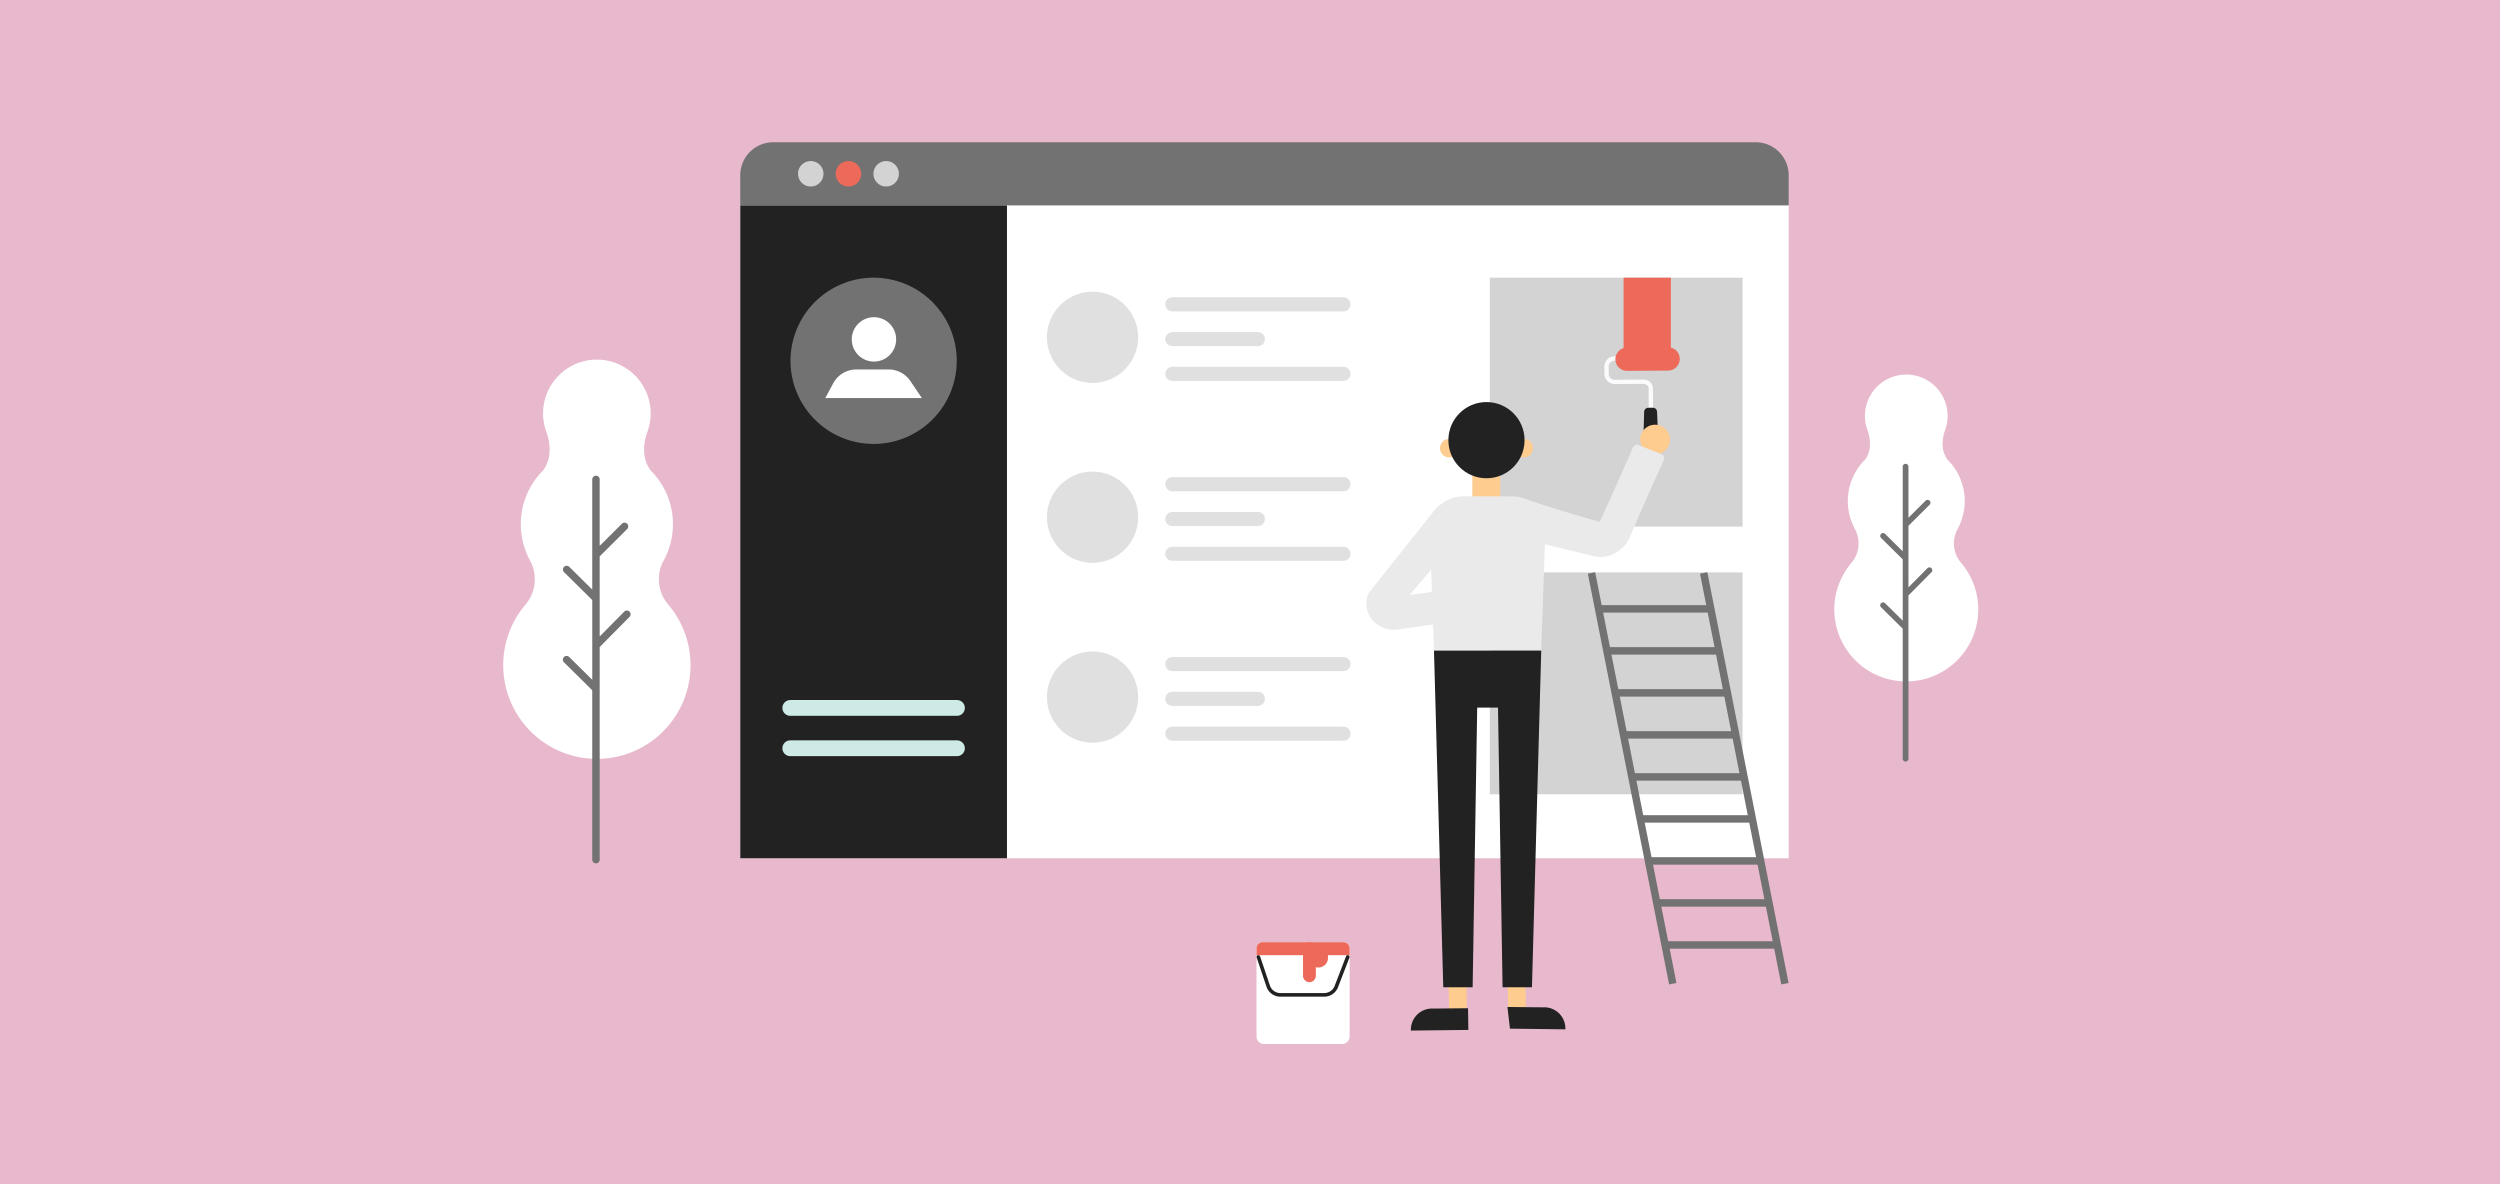 <svg xmlns="http://www.w3.org/2000/svg" width="532" height="252" viewBox="0 0 532 252">
  <g id="Group_1081" data-name="Group 1081" transform="translate(662 -2783.448)">
    <rect id="Rectangle_1352" data-name="Rectangle 1352" width="532" height="252" transform="translate(-662 2783.448)" fill="#e8b8cc"/>
    <g id="Group_1077" data-name="Group 1077" transform="translate(-1302 -343)">
      <g id="Group_528" data-name="Group 528">
        <rect id="Rectangle_695" data-name="Rectangle 695" width="223.1" height="138.952" transform="translate(797.529 3170.136)" fill="#fff"/>
        <rect id="Rectangle_696" data-name="Rectangle 696" width="56.756" height="138.952" transform="translate(797.529 3170.136)" fill="#222"/>
        <path id="Rectangle_697" data-name="Rectangle 697" d="M7.01,0H216.09a7.01,7.01,0,0,1,7.01,7.01v6.405a0,0,0,0,1,0,0H0a0,0,0,0,1,0,0V7.01A7.01,7.01,0,0,1,7.01,0Z" transform="translate(797.529 3156.722)" fill="#727272"/>
        <g id="Group_521" data-name="Group 521">
          <path id="Path_728" data-name="Path 728" d="M815.234,3163.429a2.708,2.708,0,1,1-2.709-2.708A2.708,2.708,0,0,1,815.234,3163.429Z" fill="#d3d3d3"/>
          <path id="Path_729" data-name="Path 729" d="M823.259,3163.429a2.708,2.708,0,1,1-2.709-2.708A2.708,2.708,0,0,1,823.259,3163.429Z" fill="#ed6a5a"/>
          <path id="Path_730" data-name="Path 730" d="M831.284,3163.429a2.708,2.708,0,1,1-2.709-2.708A2.708,2.708,0,0,1,831.284,3163.429Z" fill="#d3d3d3"/>
        </g>
        <g id="Group_523" data-name="Group 523">
          <circle id="Ellipse_168" data-name="Ellipse 168" cx="17.688" cy="17.688" r="17.688" transform="translate(804.66 3216.429) rotate(-76.852)" fill="#727272"/>
          <g id="Group_522" data-name="Group 522">
            <path id="Path_731" data-name="Path 731" d="M830.7,3198.67a4.722,4.722,0,1,1-4.722-4.722A4.722,4.722,0,0,1,830.7,3198.67Z" fill="#fff"/>
            <path id="Path_732" data-name="Path 732" d="M815.616,3211.162l1.695-3.154a5.58,5.58,0,0,1,4.915-2.939H829.1a5.582,5.582,0,0,1,4.626,2.459l2.453,3.634Z" fill="#fff"/>
          </g>
        </g>
        <rect id="Rectangle_698" data-name="Rectangle 698" width="53.783" height="52.958" transform="translate(957.033 3185.541)" fill="#d3d3d3"/>
        <rect id="Rectangle_699" data-name="Rectangle 699" width="53.783" height="47.217" transform="translate(957.033 3248.256)" fill="#d3d3d3"/>
        <rect id="Rectangle_700" data-name="Rectangle 700" width="10.066" height="15.872" transform="translate(985.497 3185.541)" fill="#ed6a5a"/>
        <g id="Group_527" data-name="Group 527">
          <g id="Group_524" data-name="Group 524">
            <circle id="Ellipse_169" data-name="Ellipse 169" cx="9.71" cy="9.71" r="9.71" transform="translate(859.583 3193.55) rotate(-25.086)" fill="#e0e0e0"/>
            <line id="Line_37" data-name="Line 37" x2="36.411" transform="translate(889.474 3191.208)" fill="none" stroke="#e0e0e0" stroke-linecap="round" stroke-miterlimit="10" stroke-width="3"/>
            <line id="Line_38" data-name="Line 38" x2="18.205" transform="translate(889.474 3198.608)" fill="none" stroke="#e0e0e0" stroke-linecap="round" stroke-miterlimit="10" stroke-width="3"/>
            <line id="Line_39" data-name="Line 39" x2="36.411" transform="translate(889.474 3206.009)" fill="none" stroke="#e0e0e0" stroke-linecap="round" stroke-miterlimit="10" stroke-width="3"/>
          </g>
          <g id="Group_525" data-name="Group 525">
            <circle id="Ellipse_170" data-name="Ellipse 170" cx="9.71" cy="9.71" r="9.71" transform="translate(861.284 3244.439) rotate(-80.282)" fill="#e0e0e0"/>
            <line id="Line_40" data-name="Line 40" x2="36.411" transform="translate(889.474 3229.489)" fill="none" stroke="#e0e0e0" stroke-linecap="round" stroke-miterlimit="10" stroke-width="3"/>
            <line id="Line_41" data-name="Line 41" x2="18.205" transform="translate(889.474 3236.889)" fill="none" stroke="#e0e0e0" stroke-linecap="round" stroke-miterlimit="10" stroke-width="3"/>
            <line id="Line_42" data-name="Line 42" x2="36.411" transform="translate(889.474 3244.29)" fill="none" stroke="#e0e0e0" stroke-linecap="round" stroke-miterlimit="10" stroke-width="3"/>
          </g>
          <g id="Group_526" data-name="Group 526">
            <circle id="Ellipse_171" data-name="Ellipse 171" cx="9.71" cy="9.71" r="9.71" transform="translate(862.783 3265.08)" fill="#e0e0e0"/>
            <line id="Line_43" data-name="Line 43" x2="36.411" transform="translate(889.474 3267.771)" fill="none" stroke="#e0e0e0" stroke-linecap="round" stroke-miterlimit="10" stroke-width="3"/>
            <line id="Line_44" data-name="Line 44" x2="18.205" transform="translate(889.474 3275.17)" fill="none" stroke="#e0e0e0" stroke-linecap="round" stroke-miterlimit="10" stroke-width="3"/>
            <line id="Line_45" data-name="Line 45" x2="36.411" transform="translate(889.474 3282.571)" fill="none" stroke="#e0e0e0" stroke-linecap="round" stroke-miterlimit="10" stroke-width="3"/>
          </g>
        </g>
        <path id="Path_733" data-name="Path 733" d="M843.595,3278.777H808.22a1.682,1.682,0,1,1,0-3.363h35.375a1.682,1.682,0,1,1,0,3.363Z" fill="#ceeae6"/>
        <path id="Path_734" data-name="Path 734" d="M843.595,3287.36H808.22a1.682,1.682,0,1,1,0-3.363h35.375a1.682,1.682,0,1,1,0,3.363Z" fill="#ceeae6"/>
      </g>
      <g id="Group_529" data-name="Group 529">
        <rect id="Rectangle_701" data-name="Rectangle 701" width="1.587" height="89.101" transform="translate(1001.76 3248.525) rotate(-11.191)" fill="#727272"/>
        <rect id="Rectangle_702" data-name="Rectangle 702" width="1.587" height="89.101" transform="translate(977.894 3248.525) rotate(-11.191)" fill="#727272"/>
        <rect id="Rectangle_703" data-name="Rectangle 703" width="23.866" height="1.586" transform="translate(994.114 3326.741)" fill="#727272"/>
        <rect id="Rectangle_704" data-name="Rectangle 704" width="23.866" height="1.586" transform="translate(992.4 3317.8)" fill="#727272"/>
        <rect id="Rectangle_705" data-name="Rectangle 705" width="23.866" height="1.586" transform="translate(990.425 3308.86)" fill="#727272"/>
        <rect id="Rectangle_706" data-name="Rectangle 706" width="23.866" height="1.586" transform="translate(989.232 3299.92)" fill="#727272"/>
        <rect id="Rectangle_707" data-name="Rectangle 707" width="23.866" height="1.586" transform="translate(986.822 3290.981)" fill="#727272"/>
        <rect id="Rectangle_708" data-name="Rectangle 708" width="23.866" height="1.586" transform="translate(985.021 3282.04)" fill="#727272"/>
        <rect id="Rectangle_709" data-name="Rectangle 709" width="23.866" height="1.586" transform="translate(983.656 3273.1)" fill="#727272"/>
        <rect id="Rectangle_710" data-name="Rectangle 710" width="23.866" height="1.586" transform="translate(982.114 3264.16)" fill="#727272"/>
        <rect id="Rectangle_711" data-name="Rectangle 711" width="23.866" height="1.586" transform="translate(980.313 3255.22)" fill="#727272"/>
      </g>
      <g id="Group_531" data-name="Group 531">
        <g id="Group_530" data-name="Group 530">
          <path id="Path_735" data-name="Path 735" d="M1033.707,3246.549h-.025a6.357,6.357,0,0,0,1.03-7.533l0-.005c-.1-.2-.177-.32-.177-.32l.026.006a12.41,12.41,0,0,1,2.3-14.412c2.069-2.738.5-6.379.5-6.379h.005a8.8,8.8,0,1,1,16.58,0h.005s-1.566,3.641.5,6.379a12.411,12.411,0,0,1,2.3,14.408l.009,0-.039.064c-.07.137-.14.274-.215.409a6.339,6.339,0,0,0,.817,7.048c.075.088.151.174.224.264.023.024.039.049.062.073h-.007a15.318,15.318,0,1,1-23.891,0Z" fill="#fff"/>
          <path id="Path_736" data-name="Path 736" d="M1041.149,3254.813l3.752,3.712v-13.043l-4.608-4.557a.608.608,0,1,1,.856-.865l3.752,3.711v-17.99a.609.609,0,1,1,1.217,0v10.841l3.648-3.627a.608.608,0,1,1,.858.862l-4.506,4.481v13.1l4.032-4.074a.608.608,0,0,1,.865.856l-4.9,4.947v34.749a.609.609,0,0,1-1.217,0v-27.679l-4.608-4.558a.608.608,0,0,1,.856-.865Z" fill="#727272"/>
        </g>
      </g>
      <g id="Group_532" data-name="Group 532">
        <path id="Path_737" data-name="Path 737" d="M990.866,3214.517l-.042-5.516c0-.477-.547-.875-1.188-.87l-5.845.045a2.2,2.2,0,0,1-2.364-1.984l-.015-1.889a2.2,2.2,0,0,1,2.335-2.019l3.467-.027.006.918-3.467.027a1.3,1.3,0,0,0-1.424,1.1l.015,1.888a1.3,1.3,0,0,0,1.44,1.073l5.846-.044a1.969,1.969,0,0,1,2.112,1.78l.042,5.516Z" fill="#fbfbfd"/>
        <path id="Path_738" data-name="Path 738" d="M994.992,3205.306l-8.736.066a2.478,2.478,0,0,1-2.5-2.459h0a2.48,2.48,0,0,1,2.459-2.5l8.736-.066a2.48,2.48,0,0,1,2.5,2.46h0A2.479,2.479,0,0,1,994.992,3205.306Z" fill="#ed6a5a"/>
        <path id="Path_739" data-name="Path 739" d="M992.161,3225.179l-1.665.013a.887.887,0,0,1-.895-.882l.271-10.189a.889.889,0,0,1,.881-.9l.969-.007a.888.888,0,0,1,.9.882l.426,10.183A.888.888,0,0,1,992.161,3225.179Z" fill="#222"/>
      </g>
      <g id="Group_537" data-name="Group 537">
        <g id="Group_533" data-name="Group 533">
          <path id="Path_740" data-name="Path 740" d="M994.939,3218.411a3.159,3.159,0,1,1-4.314-1.162A3.16,3.16,0,0,1,994.939,3218.411Z" fill="#ffcc8f"/>
        </g>
        <rect id="Rectangle_712" data-name="Rectangle 712" width="5.934" height="7.97" transform="translate(953.315 3226.607)" fill="#ffcc8f"/>
        <g id="Group_534" data-name="Group 534">
          <circle id="Ellipse_172" data-name="Ellipse 172" cx="1.972" cy="1.972" r="1.972" transform="translate(946.43 3219.843)" fill="#ffcc8f"/>
          <circle id="Ellipse_173" data-name="Ellipse 173" cx="1.972" cy="1.972" r="1.972" transform="translate(962.281 3219.843)" fill="#ffcc8f"/>
          <circle id="Ellipse_174" data-name="Ellipse 174" cx="8.107" cy="8.107" r="8.107" transform="translate(948.214 3212.008)" fill="#222"/>
        </g>
        <path id="Path_741" data-name="Path 741" d="M967.971,3264.889H945.152l-.878-25.177c0-4.22,2.8-7.641,7.017-7.641h10.54c4.22,0,7.018,3.421,7.018,7.641Z" fill="#eaeaea"/>
        <path id="Path_742" data-name="Path 742" d="M950.952,3240.236l-13.986,16.312.638-1.214a1.643,1.643,0,0,0-.048-1.014,1.28,1.28,0,0,0-.428-.579.739.739,0,0,0-.669-.131l.535-.119,11.74-1.642a3.451,3.451,0,0,1,.956,6.835l-11.739,1.642.534-.118a6.17,6.17,0,0,1-5.4-.871,5.627,5.627,0,0,1-1.954-2.487,5.317,5.317,0,0,1-.157-3.446,3.721,3.721,0,0,1,.6-1.172l.034-.042,13.809-17.357c1.35-1.747,3.192-1.711,4.938-.361a4,4,0,0,1,.718,5.607C951.041,3240.129,950.993,3240.188,950.952,3240.236Z" fill="#eaeaea"/>
        <g id="Group_535" data-name="Group 535">
          <path id="Path_743" data-name="Path 743" d="M979.717,3238.532l0,.016a.413.413,0,0,0,0,.1s.005.029.005.01v-.125Z" fill="#eaeaea"/>
          <path id="Path_744" data-name="Path 744" d="M980.9,3237.642h-.008l.025.007C980.923,3237.65,980.9,3237.644,980.9,3237.642Z" fill="#eaeaea"/>
          <path id="Path_745" data-name="Path 745" d="M983.2,3244.229a6.247,6.247,0,0,0,2.356-1.528,6.547,6.547,0,0,0,.86-1.122c.122-.2.222-.407.323-.616l.068-.145.029-.068.058-.138.939-2.2,1.884-4.39c1.08-2.453,2.964-6.645,4.337-9.633a.968.968,0,0,0-.525-1.3l-4.793-1.915a.969.969,0,0,0-1.251.514c-1.3,3.007-3.136,7.094-4.2,9.505l-1.967,4.354-2.025,4.324c.412,2.66,2.609,1.932,3.225,4.566A5.928,5.928,0,0,0,983.2,3244.229Zm-1.461-6.723.014.013-.02-.017Z" fill="#eaeaea"/>
          <path id="Path_746" data-name="Path 746" d="M981.485,3237.828l-1.781-.528-.725-.208-4.586-1.342c-3.058-.893-9.735-3.09-9.834-3.112-2.394-.544-4.382,1.375-4.662,3.885a4.239,4.239,0,0,0,3.351,4.5c3.06.7,6.119,1.393,9.167,2.131l4.645,1.123,1.16.287.579.143.382.091c.23.047.458.1.694.122a6.315,6.315,0,0,0,4.661-1.328C982.865,3241.467,982.983,3240.064,981.485,3237.828Zm-1.773.819a.413.413,0,0,1,0-.1l0-.016v.125C979.717,3238.676,979.712,3238.647,979.712,3238.647Z" fill="#eaeaea"/>
        </g>
        <path id="Path_747" data-name="Path 747" d="M948.388,3342.666l3.748-.143-.108-8.134-3.812.18Z" fill="#ffcc8f"/>
        <path id="Path_748" data-name="Path 748" d="M960.956,3342.666l3.748-.143-.108-8.134-3.812.18Z" fill="#ffcc8f"/>
        <path id="Path_749" data-name="Path 749" d="M940.239,3345.755l12.228-.14-.075-4.619-7.373.078a4.5,4.5,0,0,0-4.78,4.681Z" fill="#222"/>
        <g id="Group_536" data-name="Group 536">
          <path id="Path_750" data-name="Path 750" d="M973.11,3345.491l-11.792-.143-.534-4.616,7.546.078a4.5,4.5,0,0,1,4.78,4.681Z" fill="#222"/>
        </g>
        <path id="Path_751" data-name="Path 751" d="M957.125,3264.889H945.152l1.975,71.653h6.249l.972-59.52h4.427l.972,59.52H966l1.975-71.653Z" fill="#222"/>
      </g>
      <g id="Group_538" data-name="Group 538">
        <path id="Rectangle_713" data-name="Rectangle 713" d="M1.329,0H18.492a1.329,1.329,0,0,1,1.329,1.329V20.065a1.6,1.6,0,0,1-1.6,1.6H1.6a1.6,1.6,0,0,1-1.6-1.6V1.329A1.329,1.329,0,0,1,1.329,0Z" transform="translate(907.381 3326.947)" fill="#fff"/>
        <path id="Rectangle_714" data-name="Rectangle 714" d="M1.329,0H18.492a1.329,1.329,0,0,1,1.329,1.329V2.766a0,0,0,0,1,0,0H0a0,0,0,0,1,0,0V1.329A1.329,1.329,0,0,1,1.329,0Z" transform="translate(907.381 3326.947)" fill="#ed6a5a"/>
        <path id="Path_752" data-name="Path 752" d="M921.789,3338.545h-9.3a3.145,3.145,0,0,1-2.933-1.985l-2.139-6.344a.386.386,0,1,1,.732-.247l2.131,6.324a2.372,2.372,0,0,0,2.209,1.48h9.3a2.39,2.39,0,0,0,2.178-1.411l2.47-6.409a.386.386,0,0,1,.721.278l-2.478,6.429A3.172,3.172,0,0,1,921.789,3338.545Z" fill="#222"/>
        <line id="Line_46" data-name="Line 46" y2="5.758" transform="translate(918.646 3328.33)" fill="none" stroke="#ed6a5a" stroke-linecap="round" stroke-linejoin="round" stroke-width="2.733"/>
        <line id="Line_47" data-name="Line 47" y2="0.927" transform="translate(920.548 3329.36)" fill="none" stroke="#ed6a5a" stroke-linecap="round" stroke-linejoin="round" stroke-width="4.1"/>
      </g>
      <g id="Group_539" data-name="Group 539">
        <path id="Path_753" data-name="Path 753" d="M751.467,3255.525h-.032a8.271,8.271,0,0,0,1.34-9.8l0-.006c-.135-.26-.231-.416-.231-.416l.035.007a16.152,16.152,0,0,1,2.986-18.753c2.693-3.563.655-8.3.655-8.3h.007a11.449,11.449,0,1,1,21.574,0h.007s-2.038,4.738.655,8.3a16.148,16.148,0,0,1,2.989,18.748l.011,0-.05.082c-.091.179-.182.358-.281.532a8.254,8.254,0,0,0,1.063,9.172c.1.115.2.227.293.344.029.031.05.063.08.094h-.01a19.93,19.93,0,1,1-31.087,0Z" fill="#fff"/>
        <path id="Path_754" data-name="Path 754" d="M761.151,3266.279l4.882,4.829v-16.971l-6-5.93a.792.792,0,1,1,1.114-1.126l4.882,4.829V3228.5a.792.792,0,1,1,1.583,0v14.107l4.748-4.72a.792.792,0,0,1,1.116,1.123l-5.864,5.83v17.044l5.247-5.3a.792.792,0,0,1,1.126,1.113l-6.373,6.438v45.216a.792.792,0,1,1-1.583,0v-36.016l-6-5.932a.792.792,0,1,1,1.114-1.125Z" fill="#727272"/>
      </g>
    </g>
  </g>
</svg>
